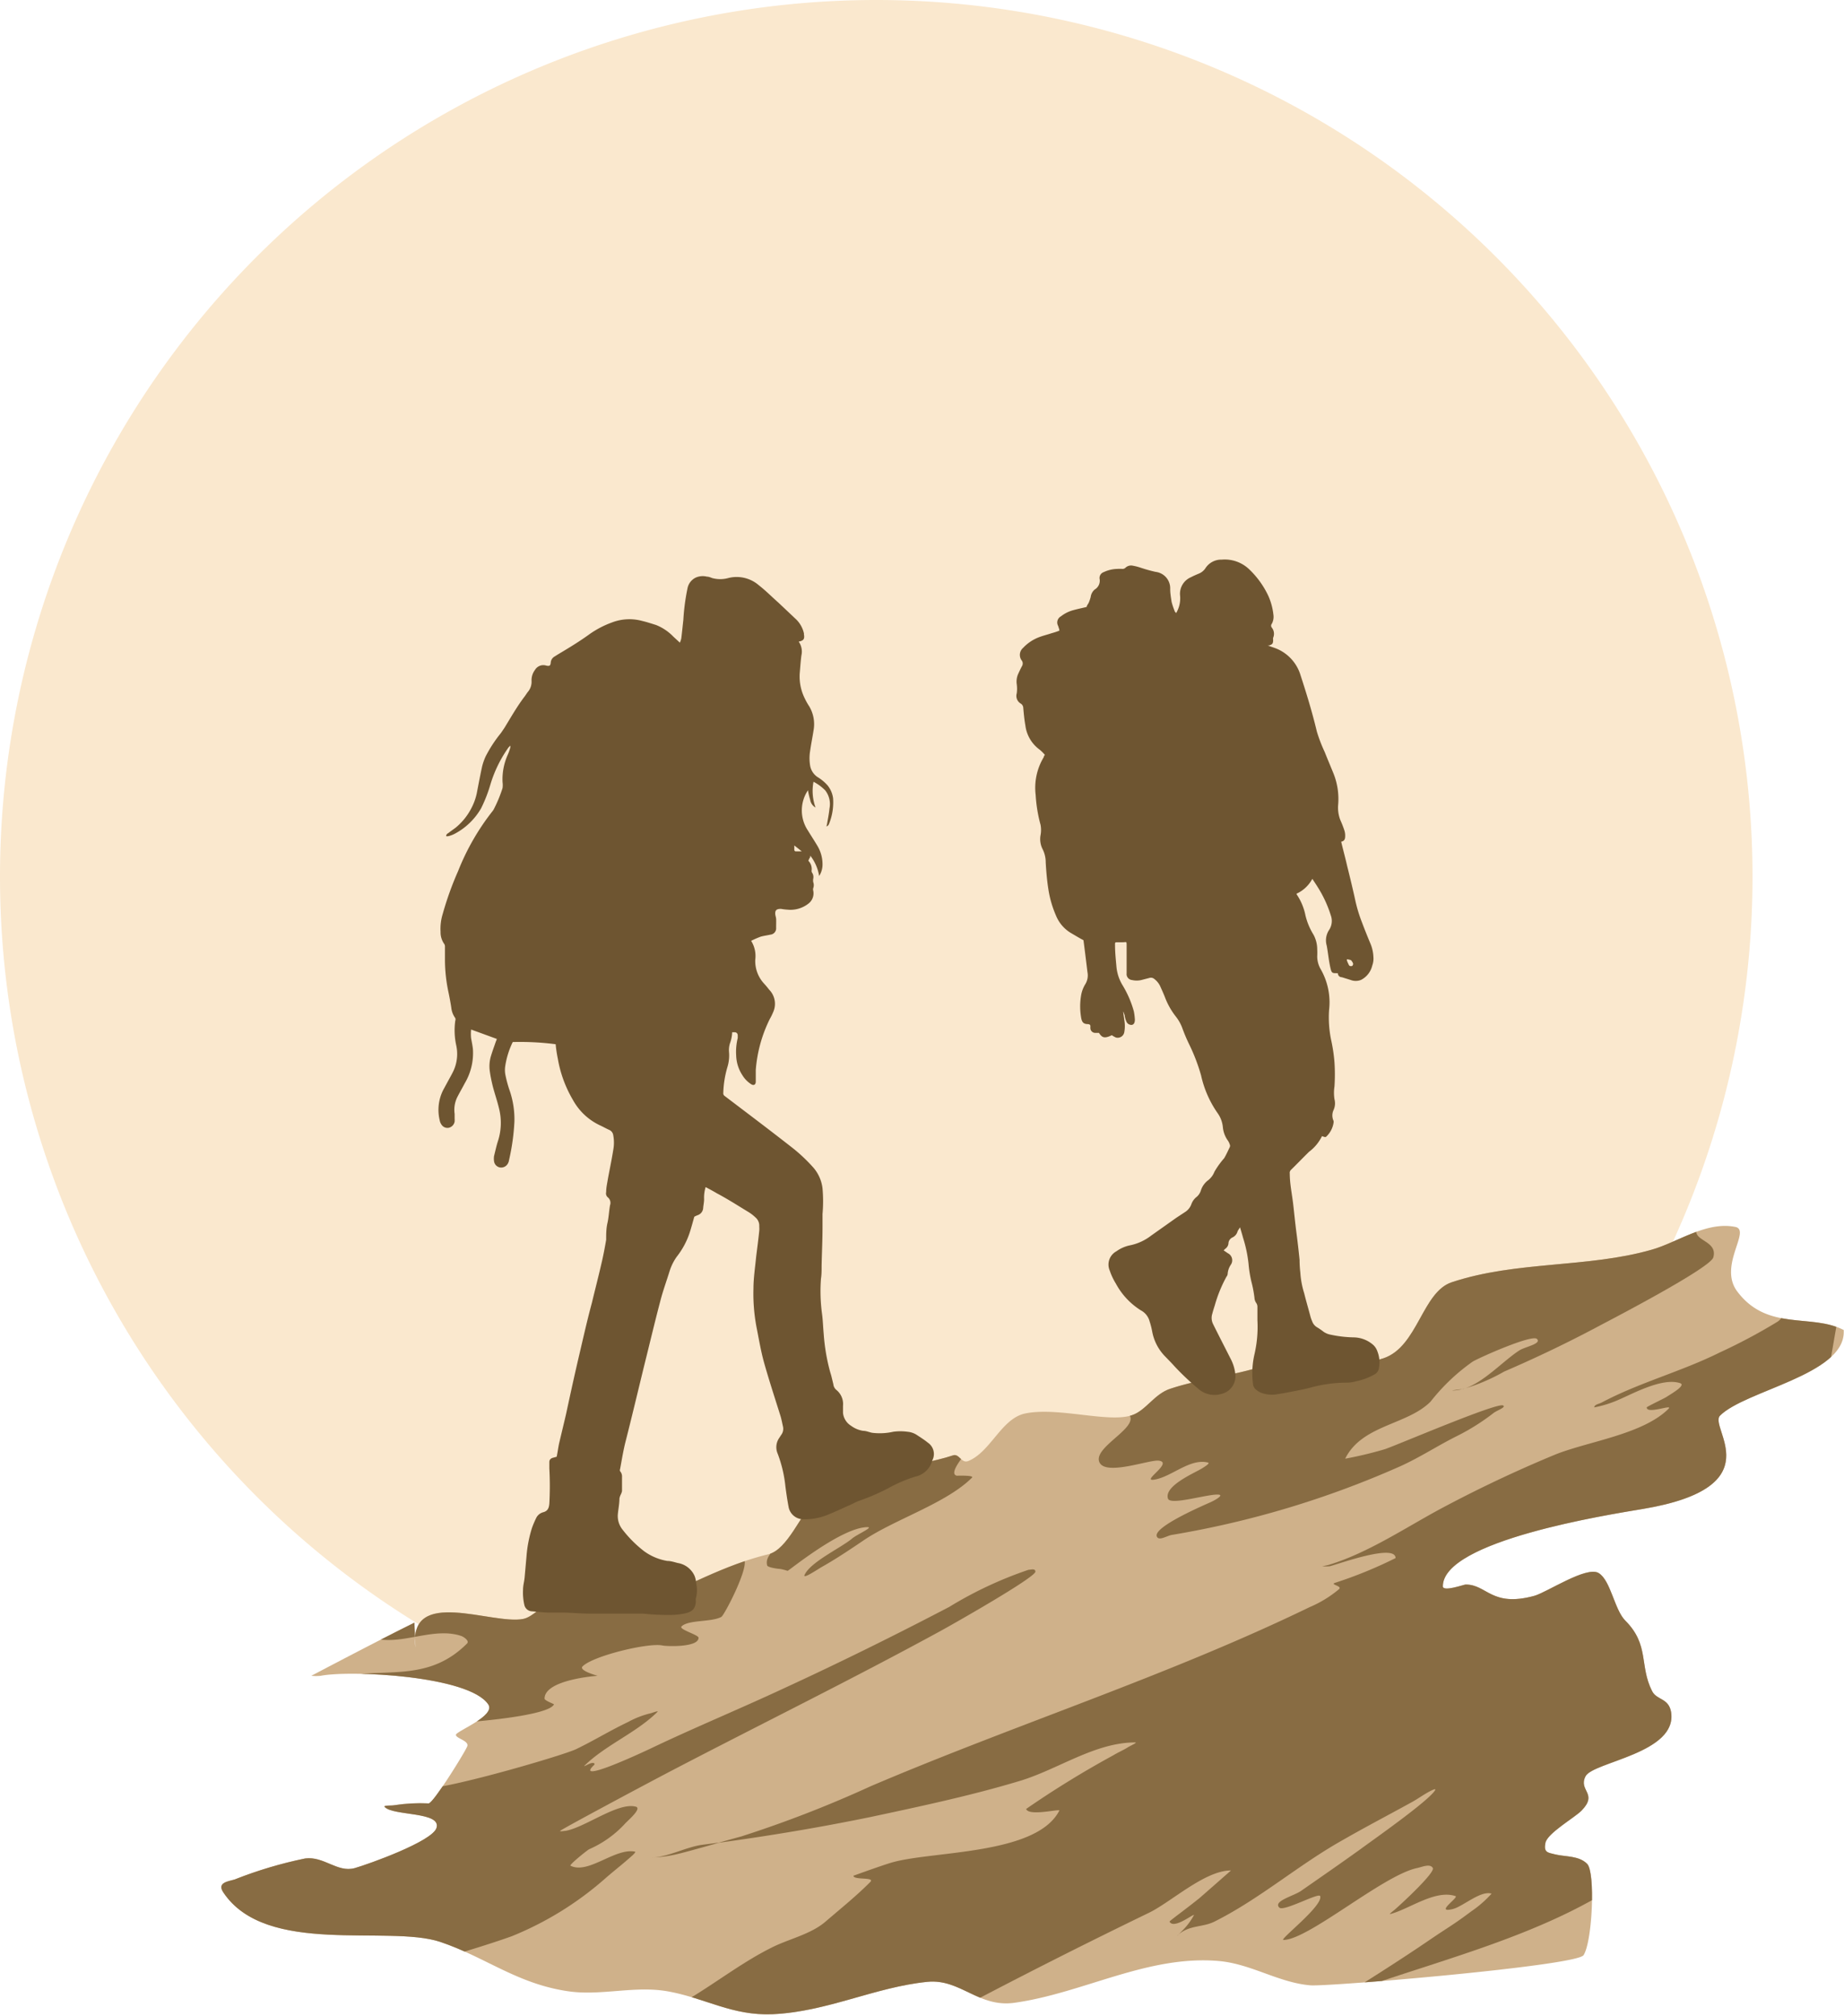 <?xml version="1.0" encoding="UTF-8"?>
<!DOCTYPE svg PUBLIC '-//W3C//DTD SVG 1.0//EN'
          'http://www.w3.org/TR/2001/REC-SVG-20010904/DTD/svg10.dtd'>
<svg height="156.4" preserveAspectRatio="xMidYMid meet" version="1.0" viewBox="0.0 0.0 143.1 156.4" width="143.1" xmlns="http://www.w3.org/2000/svg" xmlns:xlink="http://www.w3.org/1999/xlink" zoomAndPan="magnify"
><defs
  ><clipPath id="a"
    ><path clip-rule="evenodd" d="M32.24,127.78c-.57-4.74,5.95-1.72,8.36-2.2.78-.16,1.43-1.06,2.21-1.33,1.23-.41,3.22-.07,4.58-.3.89-.15,1.92.75,2.66.45,3.24-1.3,6.12-3,9.59-3.84,1.46-.36,2.51-3.09,3.54-4.13,2.2-2.19,7.86-2.56,10.78-3.54.48-.16.64.65,1.18.44,1.74-.7,2.58-3.32,4.43-3.69,2.54-.52,6.45.75,8.26.14,1.1-.36,1.75-1.66,3-2.06,2.31-.77,4.9-1,7.22-1.77s6.37.39,9.31-.59c2.67-.89,3-5.15,5.31-5.9,5-1.66,10.54-1.1,15.5-2.52,2-.56,4.22-2.22,6.49-1.77,1.27.25-1.34,3,.15,5,2.35,3.13,5.74,1.69,8.27,3,0,0,0,.11,0,.16,0,3.32-7.65,4.53-9.6,6.48-.91.91,4.17,5.54-6,7.24-2.69.45-15.51,2.46-15.51,6,0,.45,1.64-.14,1.77-.14,1.67,0,2,1.78,5.32.88,1-.28,4.06-2.34,5-1.77s1.22,2.84,2.07,3.69c1.88,1.88,1.08,3.49,2.07,5.45.35.73,1.28.53,1.48,1.63.53,3.22-6.07,3.87-6.64,5s1,1.32-.31,2.66c-.54.55-2.65,1.75-2.8,2.5s.18.75.74.89c.81.2,1.86.09,2.5.74s.41,6-.28,7.08c-.55.83-19.76,2.45-21.19,2.34-2.48-.2-4.62-1.68-7.16-1.89-5.5-.46-10.47,2.49-15.79,3.24-2.82.41-4.22-1.88-6.79-1.62-4.07.41-7.77,2.32-12,2.51-3.15.13-5.16-1.23-8.12-1.77-2.57-.46-5.14.35-7.68,0-4-.56-6.46-2.65-10-3.84-4.05-1.35-13.52,1.13-16.83-3.84-.51-.76.36-.85.88-1a32.63,32.63,0,0,1,5.47-1.63c1.46-.19,2.49,1.11,3.84.75,1.08-.31,6-2.06,6.35-3.11.42-1.28-3.31-.93-4-1.62-.19-.17.49-.1.73-.15a13.27,13.27,0,0,1,2.66-.14c.36,0,2.84-4,3-4.43s-.88-.61-.88-.89,3.11-1.46,2.51-2.36c-1.49-2.23-10.71-2.67-13-2.22a3.35,3.35,0,0,1-.73,0s5.29-2.79,8-4.12" fill="none"
    /></clipPath
  ></defs
  ><g data-name="Layer 2"
  ><g data-name="Layer 1"
    ><g id="change1_1"
      ><path d="M68,0A68,68,0,1,1,0,68,68,68,0,0,1,68,0Z" fill="#fae8ce" fill-rule="evenodd"
      /></g
      ><g id="change2_1"
      ><path d="M32.24,127.78c-.57-4.74,5.95-1.72,8.36-2.2.78-.16,1.43-1.06,2.21-1.33,1.23-.41,3.22-.07,4.58-.3.89-.15,1.92.75,2.66.45,3.24-1.3,6.12-3,9.59-3.84,1.46-.36,2.51-3.09,3.54-4.13,2.2-2.19,7.86-2.56,10.78-3.54.48-.16.64.65,1.18.44,1.74-.7,2.58-3.32,4.43-3.69,2.54-.52,6.45.75,8.26.14,1.1-.36,1.75-1.66,3-2.06,2.31-.77,4.9-1,7.22-1.77s6.37.39,9.31-.59c2.67-.89,3-5.15,5.31-5.9,5-1.66,10.54-1.1,15.5-2.52,2-.56,4.22-2.22,6.49-1.77,1.27.25-1.34,3,.15,5,2.35,3.13,5.74,1.69,8.27,3,0,0,0,.11,0,.16,0,3.32-7.65,4.53-9.6,6.48-.91.91,4.17,5.54-6,7.24-2.69.45-15.51,2.46-15.51,6,0,.45,1.64-.14,1.77-.14,1.67,0,2,1.78,5.32.88,1-.28,4.06-2.34,5-1.77s1.22,2.84,2.07,3.69c1.88,1.88,1.08,3.49,2.07,5.45.35.73,1.28.53,1.48,1.63.53,3.22-6.07,3.87-6.64,5s1,1.32-.31,2.66c-.54.55-2.65,1.75-2.8,2.5s.18.75.74.89c.81.2,1.86.09,2.5.74s.41,6-.28,7.08c-.55.83-19.76,2.45-21.19,2.34-2.48-.2-4.62-1.68-7.16-1.89-5.5-.46-10.47,2.49-15.79,3.24-2.82.41-4.22-1.88-6.79-1.62-4.07.41-7.77,2.32-12,2.51-3.15.13-5.16-1.23-8.12-1.77-2.57-.46-5.14.35-7.68,0-4-.56-6.46-2.65-10-3.84-4.05-1.35-13.52,1.13-16.83-3.84-.51-.76.36-.85.88-1a32.63,32.63,0,0,1,5.47-1.63c1.46-.19,2.49,1.11,3.84.75,1.08-.31,6-2.06,6.35-3.11.42-1.28-3.31-.93-4-1.62-.19-.17.49-.1.73-.15a13.27,13.27,0,0,1,2.66-.14c.36,0,2.84-4,3-4.43s-.88-.61-.88-.89,3.11-1.46,2.51-2.36c-1.49-2.23-10.71-2.67-13-2.22a3.35,3.35,0,0,1-.73,0s5.29-2.79,8-4.12" fill="#cfb18a" fill-rule="evenodd"
      /></g
      ><g clip-path="url(#a)" id="change3_1"
      ><path d="M113.6,107.73c1.56-.49,3.09-2.21,4.34-3,.46-.27,1.71-.5,1.33-.87s-4.5,1.46-5,1.77a15.4,15.4,0,0,0-3.25,3.09c-1.82,1.83-5.32,1.79-6.63,4.43a30.3,30.3,0,0,0,3.09-.74c1.12-.39,8.68-3.63,9.16-3.39.27.14-.49.39-.74.59a17,17,0,0,1-2.81,1.77c-1.49.74-2.9,1.67-4.43,2.36a73.34,73.34,0,0,1-17.71,5.32c-.39.06-1,.49-1.17.14-.37-.73,3.67-2.45,4.13-2.66.28-.12,1-.51.73-.59-.63-.16-3.8.87-4,.3-.33-1,2.09-2,2.66-2.36.17-.11.64-.39.44-.44-1.39-.35-2.81,1.1-4.14,1.32-1.15.2,1.52-1.33.31-1.47-.72-.08-4.07,1.18-4.58.15-.64-1.29,3.86-3,1.92-4s-12.81-.91-14.92.15a6.46,6.46,0,0,0,0,1.32c0,1.15,3.26.58,3.1,1.18,0,.11-2,2.18-1.18,2.37,0,0,1.38-.05,1.18.15-2,2-6,3.23-8.42,4.87-1.05.71-2.12,1.43-3.24,2.06-.42.25-1.54,1-1.32.59.48-1,2.84-2.09,3.68-2.8.38-.32,1.68-.88,1.19-.88-2,0-6.14,3.41-6.2,3.39a4.25,4.25,0,0,0-.59-.15c-.13,0-1-.11-1-.29-.18-.73.64-1,.44-1.63-.1-.29-5.95-3-6.94-1-.88,1.76,4.4,1.52,4.73,2.21s-1.55,4.3-1.78,4.43c-.75.42-2.56.21-3.09.74-.24.23,1.32.65,1.32.88,0,.76-2.46.67-2.8.6-1.06-.24-5.39.8-6.2,1.62-.33.33,1.17.73,1.17.73s-4.12.28-4.12,1.77c0,.16.76.42.73.45-.45.9-6.35,1.38-8.12,1.48-2.71.15-3.21-2.42-3.54-2.36-3.09.51-10.41,6.46-13.1,4.85-.77-.47,0-1.25,0-1.9,0-.29,1.72-.53,2.37-.89,1.82-1,3.24-2.76,5.32-3.24,3.75-.89,7.18.48,10.32-2.66.23-.22-.31-.55-.45-.59-2.24-.75-4.78.86-7,.11-.91-.31-3.45-8.69-3.45-10L138.43,91.25c-1.7,1.48-4.85,1.74-6.47,3.63-1.21,1.43,1.41,1.16,1,2.65-.21.83-8.11,4.92-8.86,5.32-2.44,1.3-4.82,2.44-7.37,3.54a14.43,14.43,0,0,1-3.11,1.33h-.06a2.62,2.62,0,0,1-.82.14C112.5,107.87,113.27,107.78,113.6,107.73ZM32.91,136.67c.08.33-.93,1.4-.38,2s11.16-2.48,12.2-3c1.35-.65,2.63-1.44,4-2.09a7.14,7.14,0,0,1,1.79-.69c.17-.05.62-.22.5-.1-1.63,1.62-4,2.55-5.66,4.17-.13.13.32-.14.5-.19s.41,0,.19.19c-1.34,1.33,3.23-.75,4.57-1.39,3.34-1.59,6.76-3,10.13-4.57,4.35-2,8.66-4.13,12.91-6.35a30.46,30.46,0,0,1,6.15-2.88c.16,0,.54-.13.54.14,0,.46-6.65,4.22-7.39,4.62-6.82,3.72-13.76,7.13-20.65,10.72-2.17,1.13-8.84,4.7-8.84,4.77s.27,0,.4,0c1.5-.24,4.07-2.24,5.46-1.88.49.12-.44.93-.8,1.29a8.24,8.24,0,0,1-2.78,2c-.08,0-1.6,1.23-1.48,1.29,1.38.7,3.44-1.39,5-1.09.11,0-.11.22-.2.3-.88.78-1,.84-2,1.69a25.33,25.33,0,0,1-7.35,4.57c-5,1.8-20.52,6.11-24.83,5.25a14,14,0,0,1-8.25-5c-.21-.26-1.67-3.37-1.37-3.37Zm22.88,6.26-1.22.16c-1.33.16-2.76,1-4.07,1a9.88,9.88,0,0,0,2.18-.3c.33-.07,1.84-.49,3.11-.85,4-.55,7.79-1.18,11.79-2,3.84-.82,7.75-1.65,11.51-2.78,3-.89,5.86-3,9-3,.23,0-.41.27-.6.4-.36.22-.74.38-1.1.6a75,75,0,0,0-6.76,4.16c.18.52,2.1.1,2.49.1,0,0,.12,0,.1,0-1.76,3.52-10,3.13-13.1,4.08-.8.24-2.89,1-2.89,1,0,.36,1.72.07,1.3.49-1.06,1.07-2.34,2.1-3.48,3.08s-2.89,1.35-4.16,2c-2.18,1.08-4.18,2.62-6.26,3.88-.4.23-3.61,2.45-3.58,2.47,1.17.88,7.06.24,8.65.3,2.2.09,6.44,2.75,7.44,2.48a19.43,19.43,0,0,0,3.88-2c6.21-3.4,12.73-6.72,19.15-9.83,1.74-.85,4.33-3.28,6.36-3.28,0,0-2.42,2.13-2.49,2.18-1.25,1-2.3,1.74-2.28,1.79.33.64,1.93-.68,1.89-.5a5,5,0,0,1-.8,1.1l-.39.4a.32.32,0,0,0-.1.1l.1-.1c.84-.74,1.88-.55,2.78-1,3.54-1.77,6.56-4.43,10-6.35,1.74-1,3.51-1.92,5.25-2.88.51-.27,1-.64,1.49-.89.13-.07.47-.23.4-.1-.39.78-5,4-5.75,4.56-1.54,1.11-3.12,2.2-4.67,3.28-.59.4-2.19.79-1.68,1.29.33.34,3.07-1.19,3.17-.89.25.75-3.22,3.4-2.85,3.4,1.93,0,7.78-5.06,10.39-5.58.39-.09,1-.36,1.2,0s-2.54,2.88-3,3.27c-.11.09-.43.33-.3.3,1.46-.37,3.48-1.92,5.06-1.39.29.09-1.67,1.36-.2,1,.79-.2,2.16-1.46,3-1.19a8.79,8.79,0,0,1-1.6,1.39c-1.4,1.05-1.62,1.12-3.18,2.18-2.53,1.73-5.14,3.35-7.74,5a14.08,14.08,0,0,1-1.88,1.1c-.35.17-1.38.59-1,.59,1.69,0,3.77-2.38,5.46-3,6.63-2.3,14.12-4.18,20-8.14,1.58-1.05,9.59-7.64,10.54-7.64l6.68-38.49a7.91,7.91,0,0,0-5,1.36c-.34.33.82.67-.1,1.29a43.54,43.54,0,0,1-4.47,2.38c-3,1.49-6.21,2.32-9.14,3.87-.21.12-.6.16-.6.39a8.71,8.71,0,0,0,1.89-.59c1.16-.5,3.41-1.74,4.77-1.29.49.16-.66.81-1.09,1.09-.14.09-1.5.74-1.5.79,0,.57,2.09-.29,1.69.11-2,2-6.32,2.54-8.84,3.57a99.24,99.24,0,0,0-9,4.27c-2.7,1.47-5.58,3.38-8.54,4.27a4.62,4.62,0,0,1-.5.1,2.84,2.84,0,0,0,.6,0c.6-.14,5.1-1.79,5.1-.63a33.86,33.86,0,0,1-4.7,1.92c-.42.14.62.24.3.5a9,9,0,0,1-2.28,1.39c-11,5.33-22.81,9.09-34.06,13.89a90.33,90.33,0,0,1-10,3.88Z" fill="#886c43" fill-rule="evenodd"
      /></g
      ><g id="change4_1"
      ><path d="M61.64,65.58v.34a.12.12,0,0,0,.13.12l.45,0a.09.09,0,0,1,0,0Zm42.88,8.83c0,.16.09.29.14.41a.24.24,0,0,0,.09.11.33.33,0,0,0,.18,0,.25.25,0,0,0,.08-.17.73.73,0,0,0-.17-.28A1.27,1.27,0,0,0,104.52,74.41ZM87.16,78.49l.09.64a2.59,2.59,0,0,1,0,.92.52.52,0,0,1-.65.43,2,2,0,0,1-.32-.18c-.61.3-.77.16-1-.18H85a.37.37,0,0,1-.38-.34,1.16,1.16,0,0,1,0-.18c0-.11-.08-.15-.19-.16-.35,0-.47-.15-.53-.5a5.14,5.14,0,0,1,0-1.75,2.44,2.44,0,0,1,.33-.86,1.3,1.3,0,0,0,.16-.92c-.1-.82-.2-1.65-.31-2.48-.31-.16-.6-.34-.91-.52A2.81,2.81,0,0,1,81.94,71a8.18,8.18,0,0,1-.58-2c-.11-.7-.17-1.4-.21-2.11a2.25,2.25,0,0,0-.23-1,1.72,1.72,0,0,1-.17-1.11,2.15,2.15,0,0,0,0-.8,11.24,11.24,0,0,1-.38-2.32A4.6,4.6,0,0,1,81,58.73s0-.09.09-.17a3.18,3.18,0,0,0-.41-.41,2.74,2.74,0,0,1-1.11-1.89c-.08-.44-.12-.89-.16-1.34a.41.41,0,0,0-.19-.34.69.69,0,0,1-.32-.79,2.55,2.55,0,0,0,0-.73,1.49,1.49,0,0,1,.09-.73c.1-.22.2-.44.32-.66a.4.4,0,0,0,0-.41.72.72,0,0,1,.08-1,3.33,3.33,0,0,1,1.21-.82c.33-.13.68-.21,1-.32a6.16,6.16,0,0,0,.61-.2c0-.14-.07-.25-.09-.36a.54.54,0,0,1,.21-.75,2.67,2.67,0,0,1,1-.49c.33-.09.68-.16,1-.24,0-.11.11-.22.16-.33s.11-.29.15-.44a.92.92,0,0,1,.31-.58l0,0a.79.79,0,0,0,.38-.84.48.48,0,0,1,.32-.51,2.61,2.61,0,0,1,1.06-.25,2.44,2.44,0,0,1,.38,0,.33.33,0,0,0,.26-.1.63.63,0,0,1,.56-.15,4.25,4.25,0,0,1,.59.15,11.41,11.41,0,0,0,1.18.33,1.28,1.28,0,0,1,1.13,1.33c0,.33.06.67.11,1a5.58,5.58,0,0,0,.23.69c0,.06.08.11.12.18a2.24,2.24,0,0,0,.31-1.33,1.4,1.4,0,0,1,.85-1.46c.19-.1.4-.19.59-.27a1.12,1.12,0,0,0,.51-.4,1.46,1.46,0,0,1,1.28-.69,2.74,2.74,0,0,1,2.13.75,6.87,6.87,0,0,1,1.49,2.07,4.87,4.87,0,0,1,.39,1.45,1.13,1.13,0,0,1-.12.7.24.24,0,0,0,0,.31.76.76,0,0,1,.1.78.52.52,0,0,0,0,.18c0,.28-.07.34-.32.42l-.1,0c.29.11.58.19.85.32a3.24,3.24,0,0,1,1.7,2c.47,1.44.91,2.88,1.26,4.35a11.62,11.62,0,0,0,.61,1.59c.23.58.47,1.14.7,1.71a5.33,5.33,0,0,1,.34,2.44,2.68,2.68,0,0,0,.17,1.12,8.18,8.18,0,0,1,.32.82,1.35,1.35,0,0,1,.06.35c0,.24,0,.46-.31.52.15.64.32,1.25.46,1.87.23.92.45,1.83.65,2.75a11.38,11.38,0,0,0,.5,1.63c.21.56.44,1.13.67,1.68a2.94,2.94,0,0,1,.22,1,1.56,1.56,0,0,1-.09.68,1.68,1.68,0,0,1-.87,1.11,1.11,1.11,0,0,1-.82,0l-.68-.21c-.16,0-.29-.12-.3-.31h-.1c-.26,0-.37,0-.44-.27s-.1-.46-.14-.68c-.06-.39-.11-.79-.18-1.18a1.46,1.46,0,0,1,.18-1.22,1.27,1.27,0,0,0,.13-1.15,9.2,9.2,0,0,0-1-2.16c-.13-.21-.27-.42-.43-.66a2.61,2.61,0,0,1-1.22,1.15s0,0,0,.05a4.46,4.46,0,0,1,.69,1.65,5.06,5.06,0,0,0,.62,1.48,2.4,2.4,0,0,1,.29,1.13,5.21,5.21,0,0,1,0,.55,2,2,0,0,0,.27,1,5.16,5.16,0,0,1,.65,3.17,8.62,8.62,0,0,0,.16,2.32,12.59,12.59,0,0,1,.26,1.74,14.48,14.48,0,0,1,0,1.86,3.23,3.23,0,0,0,0,1,1.25,1.25,0,0,1-.07.83,1,1,0,0,0,0,.85.57.57,0,0,1,0,.13,1.86,1.86,0,0,1-.53,1.05c-.09.1-.11.09-.37,0l0,0a3.33,3.33,0,0,1-1,1.21c-.47.46-.93.94-1.41,1.41a.32.32,0,0,0-.09.28c0,.81.18,1.62.27,2.42s.16,1.51.26,2.27.16,1.33.23,2q0,.48.06,1a6.74,6.74,0,0,0,.3,1.6c.15.61.33,1.21.49,1.82a3,3,0,0,0,.13.36.88.88,0,0,0,.4.47,4.81,4.81,0,0,1,.49.34,1.43,1.43,0,0,0,.54.22,9.33,9.33,0,0,0,1.83.21,2.35,2.35,0,0,1,1.4.52,1.18,1.18,0,0,1,.39.54,2.31,2.31,0,0,1,.12,1.35.63.63,0,0,1-.33.46,4.7,4.7,0,0,1-1.42.53,2.6,2.6,0,0,1-.66.11,10.72,10.72,0,0,0-2.87.38c-.6.16-1.23.27-1.85.39-.28.06-.59.1-.88.15a2.55,2.55,0,0,1-1-.09,1.51,1.51,0,0,1-.5-.27.66.66,0,0,1-.26-.51,6.53,6.53,0,0,1,.13-2.29,9.47,9.47,0,0,0,.22-2.6c0-.35,0-.71,0-1.06a.53.53,0,0,0-.1-.29.76.76,0,0,1-.13-.39,9,9,0,0,0-.24-1.26,9.43,9.43,0,0,1-.22-1.38,10.16,10.16,0,0,0-.42-2c-.07-.26-.15-.52-.24-.83-.08.14-.15.22-.19.31a.72.72,0,0,1-.38.47.54.54,0,0,0-.33.49.56.56,0,0,1-.21.37s-.11.09-.16.15l.32.22a.61.61,0,0,1,.24.89,1.45,1.45,0,0,0-.25.72.4.4,0,0,1-.09.21,10.55,10.55,0,0,0-.91,2.23c-.07.22-.14.44-.2.67a1.07,1.07,0,0,0,.08.8c.43.87.88,1.74,1.32,2.61a3.42,3.42,0,0,1,.4,1.28,1.41,1.41,0,0,1-1.1,1.51,1.89,1.89,0,0,1-1.81-.43,20.35,20.35,0,0,1-1.79-1.69c-.24-.27-.49-.52-.75-.79a3.72,3.72,0,0,1-1-1.9,5.93,5.93,0,0,0-.21-.83,1.35,1.35,0,0,0-.68-.85,5.54,5.54,0,0,1-1.94-2.08,4.83,4.83,0,0,1-.47-1,1.17,1.17,0,0,1,.52-1.5,2.77,2.77,0,0,1,1-.45,4,4,0,0,0,1.7-.77l1.95-1.38.73-.48a1.2,1.2,0,0,0,.43-.56,1.26,1.26,0,0,1,.44-.6,1.08,1.08,0,0,0,.3-.47,1.59,1.59,0,0,1,.58-.81,1.57,1.57,0,0,0,.48-.66A6.59,6.59,0,0,1,95,89.84c.16-.27.29-.56.43-.85a.25.25,0,0,0,0-.22,1.07,1.07,0,0,0-.16-.32,2.1,2.1,0,0,1-.37-1,2.25,2.25,0,0,0-.42-1.12,8.18,8.18,0,0,1-1.27-2.9A14.42,14.42,0,0,0,92.28,81c-.19-.39-.35-.77-.5-1.17a3.28,3.28,0,0,0-.55-1,5.73,5.73,0,0,1-.84-1.51c-.11-.28-.24-.56-.36-.83a1.52,1.52,0,0,0-.45-.55.4.4,0,0,0-.39-.08l-.62.16a1.59,1.59,0,0,1-.72,0,.46.46,0,0,1-.42-.51c0-.29,0-.59,0-.88s0-.83,0-1.24,0-.3-.29-.3l-.41,0c-.19,0-.21,0-.2.22,0,.57.06,1.12.11,1.68a3.33,3.33,0,0,0,.49,1.46,8,8,0,0,1,.86,2,4.66,4.66,0,0,1,.08.64c0,.24-.08.38-.23.41a.42.42,0,0,1-.44-.29,1.58,1.58,0,0,1-.11-.37c0-.12-.08-.23-.11-.36ZM52.76,49.85a1.58,1.58,0,0,0,.11-.33c.06-.48.11-1,.16-1.44a16.49,16.49,0,0,1,.32-2.43A1.17,1.17,0,0,1,54,44.8a1.35,1.35,0,0,1,.86-.07c.14,0,.27.06.41.11a2.37,2.37,0,0,0,1.24,0,2.63,2.63,0,0,1,2.38.56c.54.42,1,.89,1.51,1.34l1.4,1.32a2.21,2.21,0,0,1,.59,1.08.17.17,0,0,0,0,.07c.05.34,0,.48-.41.56a1.34,1.34,0,0,1,.21,1.08c-.06.46-.09.93-.13,1.39a3.81,3.81,0,0,0,.38,1.91,5.32,5.32,0,0,0,.37.66,2.71,2.71,0,0,1,.32,1.87c-.08.52-.18,1-.26,1.56a3.47,3.47,0,0,0,0,1.16,1.34,1.34,0,0,0,.58.88,3.36,3.36,0,0,1,.77.64,2,2,0,0,1,.43,1,4.44,4.44,0,0,1-.32,2,.34.34,0,0,1-.07.11s0,0-.08.06,0-.12,0-.17c.07-.41.15-.8.19-1.21a1.72,1.72,0,0,0-.33-1.4,3.57,3.57,0,0,0-.91-.67,3.77,3.77,0,0,0,.16,2,.83.83,0,0,1-.42-.61,5.55,5.55,0,0,1-.17-.73,2.81,2.81,0,0,0,0,3.13c.25.41.51.8.75,1.21a2.78,2.78,0,0,1,.38,1.38,1.66,1.66,0,0,1-.26.93,3.5,3.5,0,0,0-.69-1.58c0,.08,0,.14-.06.2a2,2,0,0,0-.09.2.9.9,0,0,1,.25.78.3.3,0,0,0,.07.19.61.61,0,0,1,.06.42.81.81,0,0,0,0,.27.66.66,0,0,1,0,.46.36.36,0,0,0,0,.2,1,1,0,0,1-.37,1,2.26,2.26,0,0,1-1.64.47,3.86,3.86,0,0,1-.49-.06c-.3,0-.46.07-.45.37,0,.13.06.27.07.4s0,.47,0,.7a.49.49,0,0,1-.45.53c-.26.06-.52.09-.76.16a7.71,7.71,0,0,0-.73.32,2.22,2.22,0,0,1,.32,1.47,2.58,2.58,0,0,0,.65,1.81c.15.16.3.34.43.51A1.56,1.56,0,0,1,60,78.51a4.34,4.34,0,0,1-.26.53A10.73,10.73,0,0,0,58.65,83c0,.25,0,.51,0,.77v.13c0,.24-.16.33-.36.2a2.16,2.16,0,0,1-.68-.7,2.93,2.93,0,0,1-.48-1.52,4.45,4.45,0,0,1,.12-1.36s0-.11,0-.18,0-.22-.2-.27l-.23,0a2.81,2.81,0,0,1-.18.88,1.85,1.85,0,0,0-.07.61,3.07,3.07,0,0,1-.12,1.21,7.82,7.82,0,0,0-.32,2,.25.25,0,0,0,.1.24c1.79,1.36,3.6,2.72,5.37,4.11a13,13,0,0,1,1.52,1.45,3,3,0,0,1,.71,1.61,11.36,11.36,0,0,1,0,2c0,.34,0,.68,0,1,0,1-.05,2-.07,3,0,.35,0,.69-.05,1a13,13,0,0,0,.08,2.72c.07.51.08,1,.13,1.55a15.23,15.23,0,0,0,.51,3c.1.3.16.61.24.92a.65.65,0,0,0,.24.45,1.41,1.41,0,0,1,.51,1.23c0,.19,0,.37,0,.55a1.33,1.33,0,0,0,.63,1,2.1,2.1,0,0,0,.94.39c.24,0,.47.11.69.15a4.76,4.76,0,0,0,1.64-.08,4.05,4.05,0,0,1,1.1,0,1.57,1.57,0,0,1,.7.23c.3.2.61.39.89.62a1.06,1.06,0,0,1,.34,1.37,0,0,0,0,1,0,0,1.73,1.73,0,0,1-1.32,1.26,11.11,11.11,0,0,0-2.06.88,16.61,16.61,0,0,1-2.31,1c-.28.1-.53.26-.81.37-.58.26-1.17.54-1.77.77a4.68,4.68,0,0,1-1.7.29,1.17,1.17,0,0,1-1.18-.94c-.1-.53-.18-1.07-.25-1.61a10,10,0,0,0-.6-2.54,1.26,1.26,0,0,1,.1-1.19l.17-.26a.78.78,0,0,0,.14-.66c-.06-.27-.11-.54-.19-.81-.43-1.37-.88-2.74-1.27-4.12-.24-.86-.39-1.74-.56-2.61a13.88,13.88,0,0,1-.27-3.15c0-.82.13-1.65.21-2.48.08-.65.17-1.31.24-2a1.93,1.93,0,0,0,0-.34.84.84,0,0,0-.3-.71,3.16,3.16,0,0,0-.58-.44c-.79-.48-1.6-1-2.4-1.42-.28-.17-.57-.32-.88-.49a2.79,2.79,0,0,0-.12.94c0,.22-.05.44-.07.66a.63.63,0,0,1-.4.57,2,2,0,0,0-.29.13c-.12.42-.23.84-.36,1.24a6.09,6.09,0,0,1-1,1.86,4,4,0,0,0-.56,1.13c-.24.78-.52,1.53-.72,2.32-.42,1.59-.8,3.2-1.2,4.8-.51,2.08-1,4.16-1.53,6.23-.16.67-.27,1.35-.39,2a.21.21,0,0,0,0,.16.62.62,0,0,1,.15.46c0,.36,0,.72,0,1.09a1.72,1.72,0,0,1-.07.21,1.2,1.2,0,0,0-.13.36c0,.39-.08.78-.12,1.18a1.68,1.68,0,0,0,.36,1.23,9.21,9.21,0,0,0,1.68,1.68,4.23,4.23,0,0,0,1.79.75c.27,0,.54.09.81.16a1.73,1.73,0,0,1,1.31,1,1.69,1.69,0,0,1,.12.55A2.5,2.5,0,0,1,54,124a.42.42,0,0,0,0,.16c0,.68-.35.89-.89,1a5.75,5.75,0,0,1-1,.11,17.6,17.6,0,0,1-2.17-.1c-.51,0-1,0-1.57,0-.81,0-1.62,0-2.43,0s-1.39-.06-2.08-.08c-.39,0-.8,0-1.19,0s-.91-.06-1.36-.1a.63.63,0,0,1-.62-.5,4.32,4.32,0,0,1-.1-1.19c0-.31.09-.61.12-.92l.15-1.68a9.74,9.74,0,0,1,.43-2.2,7.83,7.83,0,0,1,.34-.79.85.85,0,0,1,.54-.41c.35-.1.43-.34.46-.66a25,25,0,0,0,0-2.74c0-.16,0-.33,0-.49s.09-.29.31-.34l.26-.07c.07-.32.11-.65.18-1,.18-.77.37-1.54.55-2.32.32-1.49.65-3,1-4.49s.63-2.75,1-4.12c.24-1,.5-2,.73-3,.15-.62.27-1.26.38-1.9,0-.43,0-.87.1-1.3s.12-.92.2-1.38a.55.55,0,0,0-.18-.62.4.4,0,0,1-.12-.4c0-.35.08-.68.13-1,.14-.76.3-1.51.42-2.27a3.11,3.11,0,0,0,0-1.14.53.53,0,0,0-.28-.4c-.23-.1-.46-.23-.69-.34a4.65,4.65,0,0,1-2.16-2,9.44,9.44,0,0,1-1.17-3.19A10.42,10.42,0,0,1,43.12,81a21.6,21.6,0,0,0-3.33-.17,6.52,6.52,0,0,0-.58,1.85,2,2,0,0,0,0,.64,9.2,9.2,0,0,0,.35,1.3A6.9,6.9,0,0,1,39.92,87,17,17,0,0,1,39.5,90a.68.68,0,0,1-.08.24.59.59,0,0,1-.61.32.56.56,0,0,1-.47-.48,1.42,1.42,0,0,1,0-.41c.1-.39.18-.78.3-1.15A4.56,4.56,0,0,0,38.73,86c-.14-.6-.35-1.19-.5-1.78-.08-.34-.16-.7-.21-1.06a2.76,2.76,0,0,1,.09-1.28c.11-.36.24-.71.36-1.06l.09-.23-2-.73a3.14,3.14,0,0,0,0,.68c.05.28.11.56.14.84a4.6,4.6,0,0,1-.64,2.66c-.17.33-.36.65-.54,1a2.22,2.22,0,0,0-.24,1.36c0,.11,0,.22,0,.33a2.44,2.44,0,0,1,0,.28.6.6,0,0,1-.45.47.55.55,0,0,1-.58-.26.84.84,0,0,1-.13-.33,3.41,3.41,0,0,1,.28-2.35l.39-.72c.12-.22.24-.43.35-.65a3.12,3.12,0,0,0,.27-2.06,5.45,5.45,0,0,1-.08-1.93.3.3,0,0,0,0-.21,1.65,1.65,0,0,1-.31-.82q-.1-.64-.24-1.29a12.11,12.11,0,0,1-.25-2.32c0-.37,0-.73,0-1.09a.38.38,0,0,0-.05-.22,1.55,1.55,0,0,1-.29-.95,3.91,3.91,0,0,1,.17-1.4,24.66,24.66,0,0,1,1.19-3.31,18.5,18.5,0,0,1,2.68-4.66l.07-.1A10.56,10.56,0,0,0,39,61.13a1.75,1.75,0,0,0,0-.46,4.65,4.65,0,0,1,.41-2.14,3.45,3.45,0,0,0,.18-.51.28.28,0,0,0,0-.2c0,.07-.11.12-.15.19a9.85,9.85,0,0,0-1.37,2.8,11.26,11.26,0,0,1-.73,1.88,5.13,5.13,0,0,1-2.08,2,2.29,2.29,0,0,1-.46.17.54.54,0,0,1-.18,0,.26.26,0,0,1,.16-.23c.19-.15.38-.28.57-.42a4.77,4.77,0,0,0,1.24-1.54A4.41,4.41,0,0,0,37,61.53c.13-.68.26-1.37.41-2.06a4.46,4.46,0,0,1,.28-.8,10.25,10.25,0,0,1,1.16-1.78c.1-.13.19-.28.29-.42.52-.85,1-1.7,1.6-2.48l.19-.28a1.22,1.22,0,0,0,.32-.9,1.33,1.33,0,0,1,.27-.85.75.75,0,0,1,.87-.33c.27.06.33,0,.35-.25a.59.59,0,0,1,.29-.45l.27-.17c.84-.5,1.67-1,2.48-1.59a7.39,7.39,0,0,1,1.72-.89,3.78,3.78,0,0,1,2.35-.11c.35.08.7.2,1.06.31a3.82,3.82,0,0,1,1.34.9Z" fill="#6e5531" fill-rule="evenodd"
      /></g
    ></g
  ></g
></svg
>
